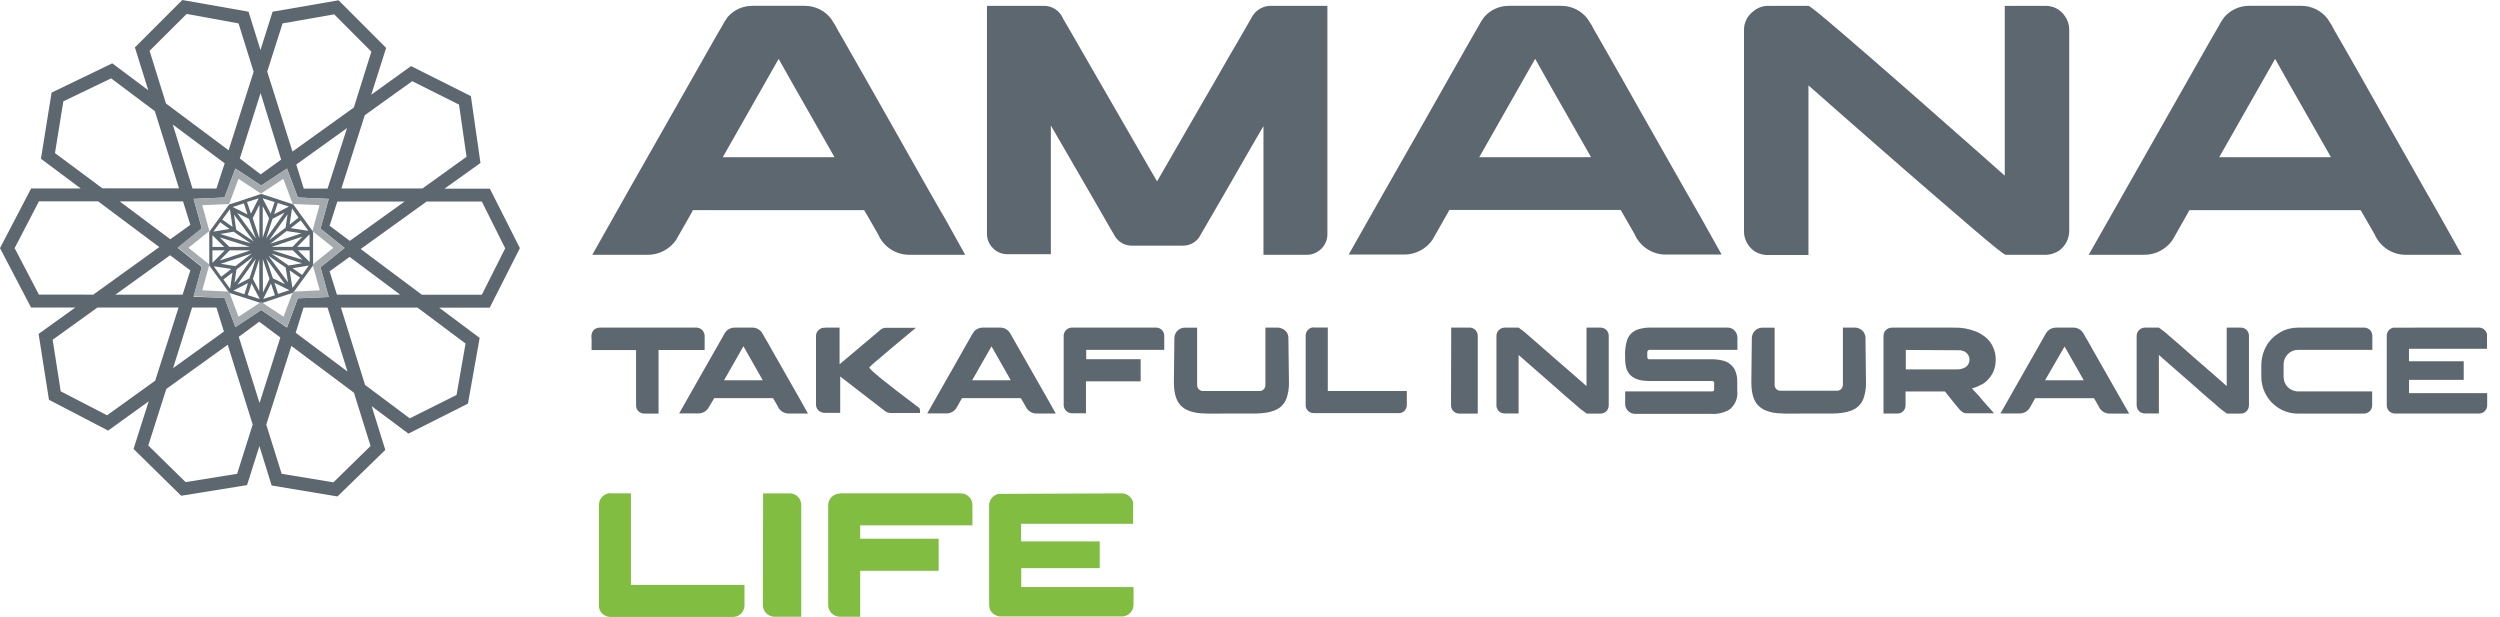 <svg width="154" height="38" viewBox="0 0 154 38" fill="none" xmlns="http://www.w3.org/2000/svg">
<g id="Asset 2" clip-path="url(#clip0_6994_4590)">
<g id="Layer 2">
<g id="Layer 1">
<path id="Vector" d="M36.996 20.18H42.876C43.009 20.177 43.138 20.224 43.236 20.313C43.279 20.348 43.313 20.391 43.337 20.439C43.378 20.507 43.402 20.584 43.406 20.663V21.56H40.566V25.477H39.684C39.617 25.477 39.551 25.464 39.489 25.439C39.427 25.414 39.371 25.376 39.323 25.329L39.295 25.297C39.224 25.214 39.185 25.109 39.183 25.001V21.564H36.441V20.864C36.426 20.774 36.426 20.681 36.441 20.591C36.458 20.5 36.497 20.416 36.556 20.346C36.595 20.307 36.64 20.274 36.689 20.248C36.771 20.201 36.865 20.178 36.96 20.183" fill="#5D6770"/>
<path id="Vector_2" d="M45.234 20.18H46.351C46.46 20.18 46.568 20.206 46.666 20.255C46.764 20.304 46.85 20.374 46.916 20.461C46.973 20.544 47.024 20.63 47.068 20.72C47.078 20.734 47.086 20.748 47.093 20.763C47.118 20.799 47.313 21.124 47.68 21.79L48.041 22.421C48.874 23.893 49.303 24.646 49.327 24.68L49.77 25.473H48.599C48.455 25.477 48.312 25.438 48.19 25.36C48.068 25.283 47.972 25.17 47.915 25.037C47.81 24.86 47.734 24.727 47.688 24.64C47.667 24.601 47.644 24.562 47.619 24.525H43.98C43.98 24.525 43.98 24.525 43.98 24.554L43.62 25.156C43.551 25.255 43.459 25.335 43.351 25.389C43.243 25.443 43.124 25.47 43.003 25.466H41.836C42.394 24.475 42.885 23.617 43.299 22.889L44.099 21.484C44.412 20.929 44.578 20.637 44.592 20.616C44.629 20.544 44.672 20.477 44.722 20.414C44.788 20.34 44.868 20.281 44.958 20.241C45.048 20.201 45.146 20.18 45.245 20.18M45.807 21.308L44.603 23.423H46.985C46.207 22.061 45.81 21.363 45.796 21.329" fill="#5D6770"/>
<path id="Vector_3" d="M50.803 20.18H51.718V22.439L54.283 20.277C54.357 20.232 54.439 20.203 54.525 20.191H54.651H56.42L54.946 21.419C54.014 22.202 53.548 22.606 53.548 22.63C53.548 22.76 54.576 23.594 56.633 25.134C56.663 25.19 56.677 25.254 56.672 25.318C56.675 25.359 56.675 25.4 56.672 25.441H54.871C54.726 25.44 54.587 25.387 54.478 25.293L51.757 23.192V25.433H50.806C50.667 25.434 50.532 25.384 50.428 25.293C50.377 25.247 50.336 25.192 50.308 25.13C50.28 25.068 50.266 25 50.266 24.932V20.68C50.266 20.611 50.282 20.543 50.313 20.48C50.344 20.418 50.388 20.363 50.442 20.32C50.509 20.254 50.594 20.21 50.687 20.194C50.739 20.188 50.791 20.188 50.842 20.194" fill="#5D6770"/>
<path id="Vector_4" d="M60.533 20.18H61.614C61.724 20.179 61.832 20.204 61.931 20.253C62.029 20.302 62.114 20.373 62.18 20.461C62.236 20.544 62.287 20.63 62.331 20.72L62.36 20.763L62.944 21.79L63.304 22.421C64.14 23.893 64.569 24.647 64.59 24.68L65.034 25.473H63.866C63.721 25.477 63.579 25.438 63.457 25.36C63.334 25.283 63.239 25.17 63.181 25.037L62.951 24.64C62.932 24.6 62.909 24.561 62.882 24.525H59.261C59.258 24.524 59.255 24.523 59.252 24.523C59.249 24.523 59.246 24.524 59.243 24.525C59.243 24.525 59.243 24.525 59.243 24.554L58.901 25.156C58.832 25.255 58.74 25.335 58.632 25.389C58.525 25.443 58.405 25.47 58.285 25.466H57.117C57.679 24.475 58.166 23.617 58.584 22.889L59.38 21.484C59.694 20.929 59.859 20.637 59.874 20.616C59.913 20.546 59.956 20.479 60.003 20.414C60.071 20.34 60.153 20.282 60.244 20.241C60.335 20.201 60.433 20.18 60.533 20.18ZM61.092 21.308L59.885 23.423H62.263C61.484 22.061 61.088 21.363 61.074 21.329" fill="#5D6770"/>
<path id="Vector_5" d="M66.035 20.18H71.227C71.293 20.181 71.357 20.194 71.417 20.22C71.477 20.246 71.531 20.284 71.577 20.33C71.622 20.377 71.658 20.433 71.682 20.493C71.707 20.554 71.718 20.619 71.717 20.684V21.552H66.911V22.125H70.265V23.491H66.896V25.459H66.031C65.901 25.458 65.775 25.407 65.681 25.316C65.586 25.226 65.53 25.103 65.523 24.972V20.648C65.534 20.52 65.593 20.401 65.688 20.314C65.783 20.227 65.907 20.179 66.035 20.18Z" fill="#5D6770"/>
<path id="Vector_6" d="M74.356 25.477L73.927 25.455C73.782 25.445 73.638 25.42 73.498 25.383C73.374 25.355 73.253 25.314 73.138 25.26C73.004 25.201 72.883 25.119 72.777 25.019C72.467 24.738 72.312 24.251 72.312 23.549L72.341 20.864C72.336 20.703 72.388 20.544 72.489 20.418C72.549 20.344 72.625 20.285 72.711 20.244C72.797 20.204 72.891 20.183 72.986 20.183H73.743V23.725C73.743 23.818 73.778 23.907 73.842 23.974C73.906 24.041 73.993 24.081 74.085 24.086H77.606C77.657 24.085 77.707 24.073 77.753 24.05C77.799 24.027 77.838 23.994 77.869 23.952C77.926 23.881 77.954 23.791 77.948 23.7V20.18H78.708C78.796 20.179 78.882 20.199 78.96 20.237C79.041 20.267 79.114 20.312 79.176 20.371C79.238 20.43 79.287 20.501 79.321 20.58C79.342 20.639 79.357 20.701 79.364 20.763C79.391 22.428 79.403 23.365 79.4 23.574C79.407 23.914 79.352 24.252 79.238 24.572C79.202 24.656 79.16 24.736 79.112 24.814C79.026 24.937 78.92 25.046 78.798 25.134C78.698 25.198 78.592 25.252 78.481 25.296C78.323 25.355 78.158 25.397 77.991 25.422C77.785 25.454 77.577 25.471 77.368 25.473L74.356 25.477Z" fill="#5D6770"/>
<path id="Vector_7" d="M80.923 20.175H81.792C81.794 20.187 81.794 20.199 81.792 20.211V23.883V24.085H86.66V24.924C86.665 25.03 86.637 25.135 86.579 25.224C86.522 25.314 86.438 25.383 86.339 25.422C86.285 25.441 86.227 25.451 86.17 25.45H80.93C80.847 25.451 80.764 25.431 80.69 25.392C80.615 25.353 80.552 25.297 80.505 25.227C80.464 25.163 80.438 25.09 80.43 25.014V24.978V20.654C80.431 20.59 80.445 20.527 80.471 20.468C80.497 20.409 80.534 20.356 80.581 20.312C80.627 20.263 80.683 20.225 80.745 20.2C80.808 20.174 80.874 20.162 80.941 20.164" fill="#5D6770"/>
<path id="Vector_8" d="M89.394 20.18H90.507C90.6 20.177 90.692 20.199 90.773 20.245C90.854 20.291 90.92 20.358 90.965 20.439C91.011 20.523 91.034 20.618 91.03 20.713V25.477H89.884C89.817 25.476 89.75 25.462 89.688 25.436C89.626 25.409 89.57 25.37 89.524 25.322C89.477 25.274 89.441 25.218 89.417 25.156C89.392 25.094 89.381 25.028 89.383 24.962L89.394 20.18Z" fill="#5D6770"/>
<path id="Vector_9" d="M92.692 20.18H93.546C93.787 20.346 94.016 20.53 94.23 20.731C94.658 21.099 95.138 21.518 95.671 21.989L97.113 23.243L97.729 23.783V20.18H98.583C98.666 20.177 98.748 20.195 98.822 20.233C98.897 20.27 98.96 20.325 99.008 20.392C99.067 20.479 99.098 20.58 99.098 20.684V24.965C99.099 25.048 99.079 25.13 99.042 25.204C99.004 25.278 98.949 25.342 98.882 25.39C98.838 25.418 98.791 25.439 98.741 25.455C98.678 25.473 98.612 25.48 98.547 25.477H97.743C97.498 25.313 97.267 25.13 97.052 24.929C96.623 24.569 96.136 24.14 95.61 23.672L94.169 22.414L93.546 21.866V25.47H92.713C92.607 25.474 92.502 25.448 92.41 25.394C92.317 25.333 92.246 25.243 92.209 25.138C92.188 25.083 92.178 25.024 92.18 24.965V20.699C92.178 20.618 92.196 20.538 92.232 20.465C92.269 20.393 92.323 20.331 92.389 20.284C92.475 20.217 92.582 20.181 92.692 20.183" fill="#5D6770"/>
<path id="Vector_10" d="M101.609 20.18H106.438C106.569 20.183 106.696 20.23 106.798 20.313C106.871 20.374 106.929 20.45 106.968 20.536C107.008 20.622 107.027 20.716 107.025 20.811V21.553C106.667 21.553 105.916 21.553 104.773 21.553H102.676H101.613C101.575 21.553 101.54 21.567 101.512 21.592C101.498 21.607 101.488 21.624 101.481 21.642C101.474 21.661 101.471 21.681 101.472 21.701V21.989C101.47 22.018 101.477 22.048 101.493 22.073C101.508 22.098 101.531 22.118 101.559 22.129H101.58H101.598H103.566H103.771H105.472H105.504C105.65 22.133 105.796 22.147 105.94 22.172C106.052 22.189 106.162 22.217 106.268 22.255C106.52 22.345 106.729 22.525 106.855 22.76C106.967 22.994 107.021 23.25 107.014 23.509V24.053C107.042 24.272 107.014 24.495 106.932 24.7C106.85 24.905 106.717 25.085 106.546 25.224C106.2 25.428 105.8 25.522 105.4 25.495H100.716C100.626 25.494 100.538 25.474 100.458 25.436C100.377 25.397 100.307 25.341 100.251 25.271C100.158 25.163 100.108 25.025 100.11 24.882V24.111H105.468C105.496 24.113 105.523 24.105 105.546 24.088C105.568 24.072 105.584 24.048 105.591 24.021C105.592 24.014 105.592 24.006 105.591 23.999V23.585C105.59 23.559 105.582 23.534 105.566 23.513C105.551 23.492 105.529 23.477 105.504 23.47H105.457H101.609C101 23.47 100.582 23.322 100.355 23.019C100.315 22.973 100.282 22.921 100.258 22.864C100.227 22.807 100.202 22.746 100.182 22.684C100.16 22.604 100.144 22.522 100.132 22.439C100.113 22.287 100.105 22.134 100.107 21.982V21.949C100.086 21.608 100.129 21.266 100.233 20.94C100.278 20.806 100.351 20.683 100.449 20.58C100.491 20.527 100.543 20.482 100.6 20.447C100.749 20.342 100.919 20.271 101.097 20.238C101.265 20.197 101.437 20.177 101.609 20.18Z" fill="#5D6770"/>
<path id="Vector_11" d="M109.933 25.477L109.501 25.455C109.356 25.444 109.212 25.42 109.072 25.383C108.948 25.355 108.827 25.313 108.712 25.26C108.579 25.201 108.457 25.119 108.351 25.019C108.038 24.738 107.883 24.251 107.883 23.549L107.912 20.864C107.906 20.702 107.959 20.543 108.063 20.418C108.123 20.344 108.199 20.285 108.285 20.244C108.371 20.204 108.465 20.183 108.56 20.183H109.317V23.725C109.319 23.771 109.328 23.816 109.346 23.859C109.371 23.921 109.414 23.975 109.47 24.012C109.526 24.049 109.592 24.069 109.659 24.068H113.18C113.23 24.067 113.28 24.055 113.325 24.032C113.37 24.009 113.409 23.976 113.439 23.934C113.498 23.864 113.527 23.774 113.522 23.682V20.18H114.275C114.361 20.179 114.446 20.199 114.524 20.237C114.601 20.268 114.671 20.315 114.73 20.373C114.789 20.432 114.835 20.503 114.866 20.58C114.89 20.638 114.906 20.7 114.913 20.763C114.934 22.428 114.945 23.365 114.945 23.574C114.952 23.914 114.897 24.252 114.783 24.572C114.749 24.656 114.707 24.737 114.657 24.814C114.572 24.936 114.467 25.045 114.347 25.134C114.245 25.198 114.138 25.252 114.026 25.296C113.868 25.355 113.704 25.398 113.536 25.422C113.33 25.454 113.122 25.471 112.913 25.473L109.933 25.477Z" fill="#5D6770"/>
<path id="Vector_12" d="M116.517 20.181H120.373C120.834 20.169 121.292 20.252 121.72 20.422L121.897 20.498C121.962 20.534 122.027 20.577 122.099 20.624C122.433 20.823 122.687 21.131 122.819 21.496C122.898 21.699 122.938 21.916 122.935 22.134V22.184C122.935 22.449 122.878 22.711 122.765 22.952C122.729 23.02 122.683 23.096 122.632 23.179C122.58 23.246 122.525 23.311 122.466 23.373C122.439 23.408 122.409 23.441 122.376 23.471L122.337 23.506L122.308 23.528L122.25 23.575L122.081 23.69H122.048L121.865 23.784L121.782 23.824C121.684 23.863 121.58 23.899 121.472 23.932C121.785 24.26 122.001 24.494 122.117 24.652L122.351 24.915C122.495 25.081 122.632 25.236 122.765 25.38C122.792 25.404 122.816 25.431 122.837 25.459H121.194C121.12 25.464 121.045 25.454 120.975 25.431L120.931 25.409L120.892 25.38C120.823 25.338 120.761 25.286 120.708 25.225C120.466 24.937 120.211 24.624 119.944 24.285L119.811 24.116H119.764H118.348H117.382V24.977C117.382 25.057 117.362 25.135 117.326 25.207C117.29 25.278 117.237 25.34 117.173 25.387C117.087 25.446 116.985 25.476 116.881 25.474H116.024V20.718C116.022 20.648 116.031 20.579 116.052 20.512C116.066 20.474 116.084 20.438 116.107 20.404C116.125 20.378 116.147 20.353 116.171 20.332C116.219 20.285 116.275 20.248 116.337 20.222C116.399 20.197 116.465 20.184 116.532 20.184M117.397 21.557V22.753H120.51C120.703 22.765 120.895 22.721 121.065 22.627C121.153 22.572 121.224 22.492 121.266 22.397C121.304 22.318 121.322 22.232 121.32 22.145C121.319 22.052 121.296 21.962 121.251 21.882C121.206 21.801 121.142 21.733 121.065 21.683C121.04 21.665 121.013 21.649 120.985 21.636H120.96C120.894 21.606 120.824 21.585 120.751 21.575H120.629L117.397 21.557Z" fill="#5D6770"/>
<path id="Vector_13" d="M126.606 20.18H127.72C127.83 20.18 127.938 20.205 128.037 20.254C128.136 20.303 128.222 20.373 128.289 20.461C128.346 20.544 128.396 20.63 128.44 20.72C128.45 20.734 128.459 20.748 128.466 20.763C128.491 20.799 128.686 21.124 129.053 21.79L129.413 22.421C130.247 23.893 130.676 24.646 130.7 24.68L131.157 25.477H129.968C129.824 25.481 129.681 25.442 129.559 25.364C129.437 25.286 129.341 25.174 129.284 25.041C129.179 24.864 129.103 24.731 129.057 24.644C129.036 24.605 129.013 24.566 128.988 24.529H125.352C125.352 24.529 125.352 24.529 125.352 24.558L125.01 25.159C124.942 25.258 124.849 25.339 124.742 25.393C124.634 25.447 124.514 25.473 124.394 25.469H123.227C123.785 24.478 124.275 23.621 124.689 22.893C125.021 22.313 125.284 21.844 125.489 21.488C125.803 20.933 125.969 20.641 125.983 20.619C126.02 20.548 126.063 20.48 126.113 20.418C126.178 20.344 126.259 20.285 126.349 20.244C126.439 20.204 126.537 20.183 126.635 20.183M127.197 21.311L125.976 23.423H128.358C127.579 22.061 127.183 21.363 127.169 21.329" fill="#5D6770"/>
<path id="Vector_14" d="M132.129 20.18H132.987C133.229 20.346 133.457 20.53 133.671 20.731C134.1 21.091 134.579 21.517 135.113 21.989L136.554 23.243L137.166 23.783V20.18H138.024C138.091 20.178 138.158 20.19 138.22 20.214C138.283 20.239 138.34 20.276 138.388 20.323C138.435 20.37 138.473 20.426 138.499 20.488C138.524 20.551 138.537 20.617 138.536 20.684V24.965C138.536 25.048 138.517 25.13 138.479 25.204C138.442 25.278 138.387 25.342 138.319 25.39C138.276 25.419 138.229 25.441 138.179 25.455C138.116 25.473 138.05 25.48 137.984 25.477H137.184C136.938 25.315 136.706 25.132 136.493 24.929C136.06 24.569 135.577 24.14 135.051 23.672L133.61 22.414L132.987 21.866V25.47H132.154C132.047 25.474 131.941 25.448 131.848 25.394C131.755 25.333 131.686 25.243 131.65 25.138C131.628 25.083 131.617 25.024 131.617 24.965V20.699C131.615 20.618 131.633 20.538 131.67 20.465C131.706 20.393 131.76 20.331 131.826 20.284C131.912 20.217 132.019 20.181 132.129 20.183" fill="#5D6770"/>
<path id="Vector_15" d="M141.549 20.18H145.621C145.688 20.178 145.755 20.19 145.818 20.214C145.88 20.239 145.938 20.276 145.986 20.323C146.034 20.37 146.072 20.426 146.098 20.488C146.124 20.55 146.137 20.617 146.136 20.684V21.553H141.571C141.431 21.551 141.292 21.583 141.167 21.645C141.041 21.708 140.933 21.8 140.85 21.913C140.733 22.064 140.669 22.251 140.67 22.443V23.221C140.669 23.451 140.758 23.672 140.919 23.837C140.975 23.894 141.038 23.944 141.106 23.985C141.153 24.015 141.204 24.038 141.257 24.053C141.336 24.084 141.418 24.103 141.502 24.111H146.125V24.99C146.123 25.063 146.104 25.135 146.071 25.2C146.038 25.266 145.992 25.323 145.934 25.369C145.844 25.439 145.732 25.477 145.617 25.477H141.542C141.071 25.477 140.613 25.327 140.234 25.048C140.132 24.973 140.036 24.891 139.946 24.803C139.847 24.703 139.758 24.593 139.683 24.475C139.618 24.378 139.56 24.277 139.51 24.172C139.365 23.862 139.292 23.523 139.297 23.181V22.482C139.302 21.985 139.458 21.502 139.744 21.095L139.809 21.02C139.845 20.973 139.888 20.926 139.935 20.872C140.034 20.769 140.144 20.677 140.263 20.598C140.395 20.503 140.536 20.421 140.684 20.353C140.96 20.243 141.253 20.186 141.549 20.183" fill="#5D6770"/>
<path id="Vector_16" d="M152.691 20.18C152.769 20.178 152.845 20.193 152.915 20.226C152.985 20.258 153.047 20.307 153.095 20.367C153.147 20.428 153.183 20.501 153.2 20.58C153.204 20.622 153.204 20.664 153.2 20.706V21.488H148.393V22.252H151.765V23.398H148.396V24.216H153.21V24.979C153.209 25.101 153.163 25.218 153.081 25.307C153.049 25.346 153.01 25.378 152.965 25.401C152.881 25.453 152.783 25.478 152.684 25.473H147.503C147.453 25.472 147.405 25.462 147.359 25.444C147.296 25.422 147.238 25.388 147.188 25.344C147.139 25.299 147.099 25.245 147.07 25.185C147.038 25.114 147.022 25.036 147.024 24.958V22.288C147.024 22.158 147.024 21.74 147.024 21.027V20.666C147.026 20.573 147.053 20.482 147.103 20.403C147.153 20.329 147.221 20.268 147.301 20.227C147.341 20.207 147.383 20.192 147.427 20.183C147.45 20.18 147.473 20.18 147.496 20.183L152.691 20.18Z" fill="#5D6770"/>
<path id="Vector_17" d="M46.346 0.359H49.571C49.889 0.357 50.202 0.43 50.487 0.571C50.771 0.713 51.018 0.919 51.207 1.174C51.373 1.412 51.519 1.663 51.647 1.923C51.677 1.964 51.704 2.007 51.726 2.053C51.791 2.159 52.356 3.148 53.42 5.022C53.72 5.558 54.065 6.167 54.454 6.849C56.856 11.108 58.094 13.286 58.169 13.382L59.455 15.695H56.068C55.65 15.707 55.237 15.592 54.885 15.367C54.532 15.141 54.255 14.815 54.09 14.43C53.79 13.916 53.57 13.534 53.431 13.284C53.312 13.072 53.247 12.96 53.232 12.946H42.718C42.699 12.947 42.682 12.955 42.668 12.967C42.646 12.991 42.633 13.022 42.632 13.054L41.641 14.79C41.442 15.076 41.175 15.309 40.864 15.466C40.554 15.624 40.209 15.703 39.861 15.695H36.506H36.484C38.106 12.812 39.517 10.319 40.718 8.215C41.679 6.533 42.449 5.177 43.028 4.146C43.936 2.539 44.416 1.699 44.469 1.624C44.573 1.42 44.693 1.225 44.83 1.04C45.019 0.825 45.252 0.653 45.514 0.535C45.776 0.418 46.06 0.358 46.346 0.359ZM47.964 3.628L44.523 9.685H51.406C49.157 5.743 48.01 3.724 47.964 3.628Z" fill="#5D6770"/>
<path id="Vector_18" d="M60.797 0.36H64.281C64.541 0.353 64.797 0.427 65.013 0.57C65.23 0.714 65.397 0.921 65.492 1.163C65.564 1.275 66.04 2.089 66.912 3.617L70.771 10.305L71.275 11.173C71.318 11.094 71.912 10.065 73.055 8.085C74.737 5.181 75.624 3.641 75.718 3.466C75.79 3.355 76.278 2.515 77.181 0.944C77.337 0.709 77.564 0.532 77.829 0.439C77.985 0.383 78.15 0.356 78.316 0.36H81.768V14.387C81.777 14.619 81.721 14.849 81.606 15.051C81.492 15.253 81.323 15.418 81.119 15.53C80.94 15.637 80.734 15.695 80.525 15.695H77.829V7.768C77.681 8.008 76.918 9.33 75.541 11.732L73.87 14.614C73.754 14.78 73.6 14.913 73.42 15.004C73.24 15.095 73.04 15.139 72.839 15.133H69.726C69.527 15.134 69.331 15.087 69.154 14.996C68.978 14.904 68.826 14.771 68.713 14.607C68.67 14.546 68.238 13.8 67.416 12.362C67.366 12.283 66.754 11.227 65.582 9.195C65.164 8.474 64.879 7.981 64.732 7.732V15.659H62.04C61.859 15.658 61.68 15.616 61.517 15.539C61.353 15.461 61.208 15.348 61.092 15.209C60.903 14.988 60.798 14.707 60.797 14.416V0.363" fill="#5D6770"/>
<path id="Vector_19" d="M92.944 0.359H96.165C96.483 0.357 96.797 0.429 97.082 0.57C97.367 0.712 97.615 0.919 97.805 1.174C97.97 1.412 98.117 1.663 98.244 1.923C98.273 1.965 98.3 2.008 98.323 2.053C98.388 2.159 98.953 3.148 100.017 5.022C100.316 5.559 100.662 6.168 101.048 6.849C103.462 11.108 104.701 13.286 104.766 13.382L106.053 15.681H102.665C102.247 15.692 101.835 15.578 101.482 15.352C101.129 15.127 100.852 14.8 100.687 14.416C100.385 13.902 100.165 13.52 100.028 13.27C99.909 13.057 99.844 12.946 99.83 12.931H89.315C89.297 12.933 89.279 12.94 89.265 12.953C89.243 12.977 89.23 13.007 89.225 13.039L88.238 14.776C88.038 15.062 87.771 15.295 87.46 15.452C87.149 15.61 86.803 15.689 86.454 15.681H83.1H83.078C84.7 12.812 86.112 10.326 87.316 8.222C88.276 6.54 89.045 5.184 89.622 4.154C90.532 2.547 91.013 1.706 91.063 1.631C91.166 1.427 91.287 1.232 91.423 1.048C91.612 0.831 91.846 0.657 92.109 0.538C92.371 0.419 92.656 0.358 92.944 0.359ZM94.562 3.628L91.121 9.685H98.01C95.759 5.743 94.612 3.724 94.569 3.628" fill="#5D6770"/>
<path id="Vector_20" d="M108.925 0.36H111.401C111.48 0.36 112.14 0.892 113.379 1.957C114.619 3.021 116.013 4.231 117.562 5.589C119.117 6.951 120.493 8.163 121.692 9.224L123.493 10.821V0.36H125.969C126.211 0.351 126.45 0.405 126.666 0.515C126.881 0.626 127.064 0.789 127.198 0.991C127.373 1.238 127.467 1.534 127.464 1.838V14.211C127.465 14.452 127.408 14.689 127.299 14.903C127.19 15.117 127.032 15.303 126.837 15.444C126.71 15.522 126.573 15.585 126.43 15.631C126.248 15.685 126.058 15.707 125.868 15.696H123.548C123.461 15.696 122.791 15.162 121.548 14.1C120.305 13.037 118.91 11.826 117.339 10.467C115.768 9.109 114.406 7.895 113.203 6.846L111.401 5.261V15.71H108.99C108.679 15.727 108.369 15.652 108.1 15.494C107.831 15.312 107.627 15.05 107.517 14.745C107.458 14.587 107.429 14.419 107.43 14.251V1.87C107.424 1.636 107.477 1.405 107.582 1.196C107.688 0.987 107.844 0.808 108.035 0.674C108.285 0.467 108.601 0.356 108.925 0.36Z" fill="#5D6770"/>
<path id="Vector_21" d="M138.53 0.359H141.751C142.069 0.357 142.383 0.43 142.668 0.571C142.953 0.713 143.2 0.919 143.391 1.174C143.554 1.413 143.701 1.663 143.83 1.923C143.858 1.965 143.883 2.008 143.906 2.053C143.973 2.159 144.539 3.148 145.603 5.022C145.902 5.559 146.248 6.168 146.634 6.849C149.05 11.118 150.29 13.3 150.352 13.396L151.638 15.695H148.251C147.833 15.707 147.421 15.592 147.068 15.367C146.715 15.141 146.438 14.815 146.273 14.43C145.971 13.916 145.751 13.534 145.614 13.284C145.495 13.072 145.43 12.96 145.416 12.946H134.901C134.883 12.947 134.865 12.955 134.851 12.967C134.828 12.99 134.814 13.021 134.811 13.054L133.824 14.79C133.624 15.077 133.357 15.309 133.046 15.467C132.735 15.625 132.389 15.703 132.04 15.695H128.686H128.664C130.286 12.827 131.697 10.341 132.898 8.236C133.859 6.555 134.629 5.199 135.208 4.168C136.118 2.561 136.598 1.72 136.649 1.646C136.752 1.441 136.873 1.246 137.009 1.062C137.197 0.842 137.43 0.666 137.693 0.545C137.955 0.423 138.241 0.36 138.53 0.359ZM140.148 3.628L136.703 9.685H143.589C141.338 5.743 140.191 3.724 140.148 3.628Z" fill="#5D6770"/>
<path id="Vector_22" d="M30.174 11.62H27.385L29.403 10.179L29.597 10.039L29.006 5.92L25.32 4.072L22.87 5.834L23.785 2.951L20.856 0.018L16.791 0.721L16.045 3.081L15.31 0.721L11.228 0L8.309 2.919L9.134 5.56L6.915 3.902L3.178 5.704L2.522 9.779L4.973 11.61H1.917L0 15.285L1.913 18.942H4.641L2.58 20.423L2.378 20.567L3.016 24.628L6.662 26.524L9.159 24.722L8.226 27.655L11.159 30.538L15.217 29.882L15.98 27.479L16.733 29.907L20.787 30.581L23.735 27.716L22.895 25.021L25.158 26.711L28.826 24.863L29.547 20.816L27.053 18.953H30.166L32.026 15.285L30.174 11.62ZM25.392 5.001L28.275 6.443L28.74 9.657L26.023 11.61H21.029L22.47 7.098L25.392 5.001ZM11.725 13.851L10.489 14.737L7.372 12.406H11.275L11.725 13.851ZM10.644 7.671L13.84 10.06L13.332 11.613H11.858L10.644 7.671ZM11.725 16.658L11.249 18.15H7.109L10.478 15.725L11.725 16.658ZM11.833 18.946H13.332L13.793 20.423L10.662 22.675L11.833 18.946ZM11.923 18.283L12.431 16.449L10.943 15.263L12.431 14.074L11.927 12.251L13.829 12.165L14.499 10.381L16.089 11.43L17.678 10.381L18.348 12.165L20.25 12.251L19.742 14.085L21.23 15.274L19.742 16.46L20.25 18.294L18.348 18.377L17.678 20.178L16.089 19.097L14.499 20.146L13.829 18.344L11.923 18.283ZM18.25 10.136L21.378 7.888L20.178 11.617H18.712L18.25 10.136ZM18.697 18.95H20.178L21.407 22.888L18.215 20.499L18.697 18.95ZM20.304 16.712L21.537 15.825L24.654 18.153H20.755L20.304 16.712ZM20.304 13.905L20.78 12.413H24.924L21.547 14.838L20.304 13.905ZM17.407 1.441L20.585 0.883L22.877 3.182L21.796 6.623L18.016 9.336L16.46 4.41L17.407 1.441ZM17.317 9.833L16.056 10.741L14.773 9.761L16.052 5.733L17.317 9.833ZM11.498 0.858L14.694 1.441L15.624 4.421L14.082 9.257L10.223 6.374L9.214 3.131L11.498 0.858ZM3.387 9.43L3.902 6.241L6.846 4.828L9.538 6.846L11.026 11.602H6.309L3.387 9.43ZM2.396 18.146L0.901 15.285L2.4 12.402H6.043L9.812 15.22L5.744 18.15L2.396 18.146ZM6.594 25.583L3.74 24.106L3.243 20.928L6.003 18.942H11.001L9.559 23.45L6.594 25.583ZM14.608 29.186L11.433 29.698L9.134 27.442L10.244 23.958L14.027 21.238L15.566 26.152L14.608 29.186ZM14.709 20.748L15.97 19.818L17.27 20.791L15.988 24.826L14.709 20.748ZM20.539 29.712L17.35 29.186L16.402 26.156L17.948 21.31L21.803 24.192L22.827 27.471L20.539 29.712ZM28.678 21.162L28.123 24.329L25.241 25.77L22.488 23.713L21.003 18.95H25.72L28.678 21.162ZM29.68 18.157H25.987L22.218 15.339L26.282 12.413H29.68L31.121 15.296L29.68 18.157Z" fill="#5D6770"/>
<path id="Vector_23" d="M18.069 12.59L16.09 11.945L15.161 12.252L14.963 12.32L14.112 12.598L12.891 14.28V15.206V15.419V16.356L13.489 17.177L13.618 17.347L14.119 18.038L16.101 18.68L17.013 18.377L17.215 18.305L18.065 18.031L19.286 16.349V14.273L18.069 12.59ZM19.077 16.14L18.357 15.419H19.077V16.14ZM16.724 15.624L18.605 16.215L17.78 16.356L16.724 15.624ZM17.658 14.233L18.566 14.374L16.642 15.015L17.658 14.233ZM18.04 15.419L18.627 15.999L16.768 15.419H18.04ZM16.732 15.206L18.631 14.576L18.018 15.206H16.732ZM16.789 13.477L17.528 13.095L16.393 14.691L16.789 13.477ZM16.184 14.648V12.698L16.577 13.448L16.184 14.648ZM15.366 17.148L14.627 17.53L15.762 15.938L15.366 17.148ZM15.971 15.977V17.93L15.579 17.181L15.971 15.977ZM18.306 15.206L19.067 14.432V15.206H18.306ZM17.903 14.053L18.526 13.574L18.995 14.219L17.903 14.053ZM16.577 14.799L17.715 13.203L17.593 14.021L16.577 14.799ZM16.887 13.192L17.11 12.504L17.795 12.724L16.887 13.192ZM16.674 13.163L16.195 12.252V12.216L16.916 12.45L16.674 13.163ZM15.975 14.669L15.568 13.441L15.982 12.612L15.975 14.669ZM15.759 14.691L14.613 13.124L15.334 13.484L15.759 14.691ZM15.629 14.871L14.548 14.15L14.415 13.217L15.629 14.871ZM14.325 13.974L13.694 13.527L14.163 12.886L14.325 13.974ZM14.141 14.104L13.143 14.269L13.564 13.693L14.141 14.104ZM14.39 14.273L15.449 14.994L13.568 14.414L14.39 14.273ZM15.391 15.206H14.127L13.539 14.626L15.391 15.206ZM15.431 15.419L13.528 16.049L14.148 15.419H15.431ZM15.514 15.613L14.501 16.392L13.597 16.251L15.514 15.613ZM15.586 15.826L14.447 17.422L14.566 16.604L15.586 15.826ZM15.276 17.437L15.053 18.125L14.372 17.901L15.276 17.437ZM15.492 17.462L15.982 18.377V18.413L15.262 18.179L15.492 17.462ZM16.188 15.959L16.602 17.181L16.195 18.017L16.188 15.959ZM16.404 15.931L17.553 17.505L16.811 17.145L16.404 15.931ZM16.537 15.758L17.596 16.478L17.744 17.393L16.537 15.758ZM17.838 16.655L18.483 17.098L18.018 17.739L17.838 16.655ZM18.025 16.525L19.02 16.356L18.613 16.936L18.025 16.525ZM18.386 13.408L17.841 13.837L17.989 12.839L18.386 13.408ZM15.935 12.216L15.456 13.163L15.215 12.443L15.935 12.216ZM15.247 13.207L14.332 12.752L15.024 12.529L15.247 13.207ZM13.085 14.489L13.806 15.21H13.085V14.489ZM13.845 15.419L13.085 16.194V15.419H13.845ZM13.168 16.402L14.249 16.568L13.626 17.047L13.168 16.402ZM13.763 17.217L14.321 16.792L14.173 17.786L13.763 17.217ZM16.216 18.413L16.692 17.465L16.937 18.186L16.216 18.413ZM16.905 17.419L17.823 17.876L17.132 18.103L16.905 17.419Z" fill="#5D6770"/>
<path id="Vector_24" d="M17.676 20.155L16.087 19.099L14.498 20.148L13.828 18.346L11.925 18.259L12.434 16.425L10.945 15.24L12.434 14.051L11.925 12.253L13.828 12.166L14.498 10.383L16.087 11.431L17.676 10.383L18.346 12.166L20.249 12.253L19.741 14.087L21.229 15.276L19.741 16.462L20.249 18.296L18.346 18.378L17.676 20.155ZM16.087 18.598L17.467 19.51L18.047 17.964L19.698 17.885L19.258 16.296L20.537 15.265L19.244 14.231L19.683 12.639L18.033 12.566L17.453 11.017L16.073 11.925L14.693 11.017L14.113 12.566L12.459 12.639L12.898 14.231L11.608 15.265L12.898 16.296L12.459 17.885L14.113 17.964L14.693 19.51L16.087 18.598Z" fill="#A4AAAD"/>
<path id="Vector_25" d="M37.601 30.389H38.866C38.868 30.407 38.868 30.425 38.866 30.444V35.715V36.032H45.86V37.239C45.87 37.393 45.831 37.546 45.748 37.675C45.665 37.805 45.542 37.905 45.398 37.96C45.32 37.988 45.237 38.002 45.154 38.003H37.612C37.492 38.004 37.374 37.975 37.269 37.919C37.163 37.863 37.073 37.782 37.007 37.682C36.946 37.591 36.909 37.486 36.898 37.376V37.322V31.096C36.898 30.904 36.974 30.721 37.109 30.586C37.245 30.451 37.428 30.375 37.619 30.375" fill="#81BD41"/>
<path id="Vector_26" d="M47.007 30.392H48.607C48.739 30.385 48.871 30.415 48.987 30.479C49.104 30.543 49.2 30.637 49.266 30.752C49.331 30.872 49.362 31.008 49.356 31.145V37.991H47.713C47.616 37.991 47.52 37.971 47.431 37.933C47.341 37.895 47.261 37.84 47.193 37.77C47.126 37.7 47.074 37.617 47.039 37.526C47.005 37.435 46.989 37.338 46.993 37.241L47.007 30.392Z" fill="#81BD41"/>
<path id="Vector_27" d="M51.733 30.391H59.195C59.295 30.392 59.395 30.415 59.486 30.457C59.577 30.499 59.658 30.56 59.725 30.636C59.838 30.77 59.901 30.939 59.901 31.115V32.362H52.987V33.187H57.822V35.161H52.987V37.99H51.743C51.634 37.99 51.525 37.965 51.427 37.917C51.328 37.869 51.242 37.799 51.174 37.712C51.074 37.592 51.018 37.441 51.016 37.284V31.082C51.022 30.953 51.066 30.828 51.142 30.722C51.208 30.624 51.298 30.543 51.403 30.488C51.508 30.433 51.625 30.404 51.743 30.405" fill="#81BD41"/>
<path id="Vector_28" d="M69.077 30.391C69.187 30.388 69.296 30.411 69.396 30.457C69.496 30.503 69.584 30.572 69.653 30.657C69.73 30.744 69.781 30.85 69.801 30.964C69.808 31.025 69.808 31.087 69.801 31.148V32.268H62.897V33.349H67.743V34.999H62.908V36.163H69.826V37.266C69.824 37.44 69.757 37.607 69.639 37.734C69.593 37.788 69.538 37.835 69.477 37.871C69.355 37.944 69.215 37.98 69.073 37.976H61.618C61.547 37.972 61.476 37.957 61.409 37.932C61.23 37.869 61.082 37.74 60.995 37.572C60.951 37.468 60.929 37.357 60.93 37.244V33.418C60.93 33.23 60.93 32.625 60.93 31.616V31.101C60.937 30.973 60.977 30.849 61.045 30.74C61.117 30.632 61.215 30.544 61.33 30.485C61.386 30.455 61.447 30.435 61.51 30.423C61.542 30.42 61.575 30.42 61.607 30.423L69.077 30.391Z" fill="#81BD41"/>
</g>
</g>
</g>
<defs>
<clipPath id="clip0_6994_4590">
<rect width="153.211" height="38" fill="white"/>
</clipPath>
</defs>
</svg>
